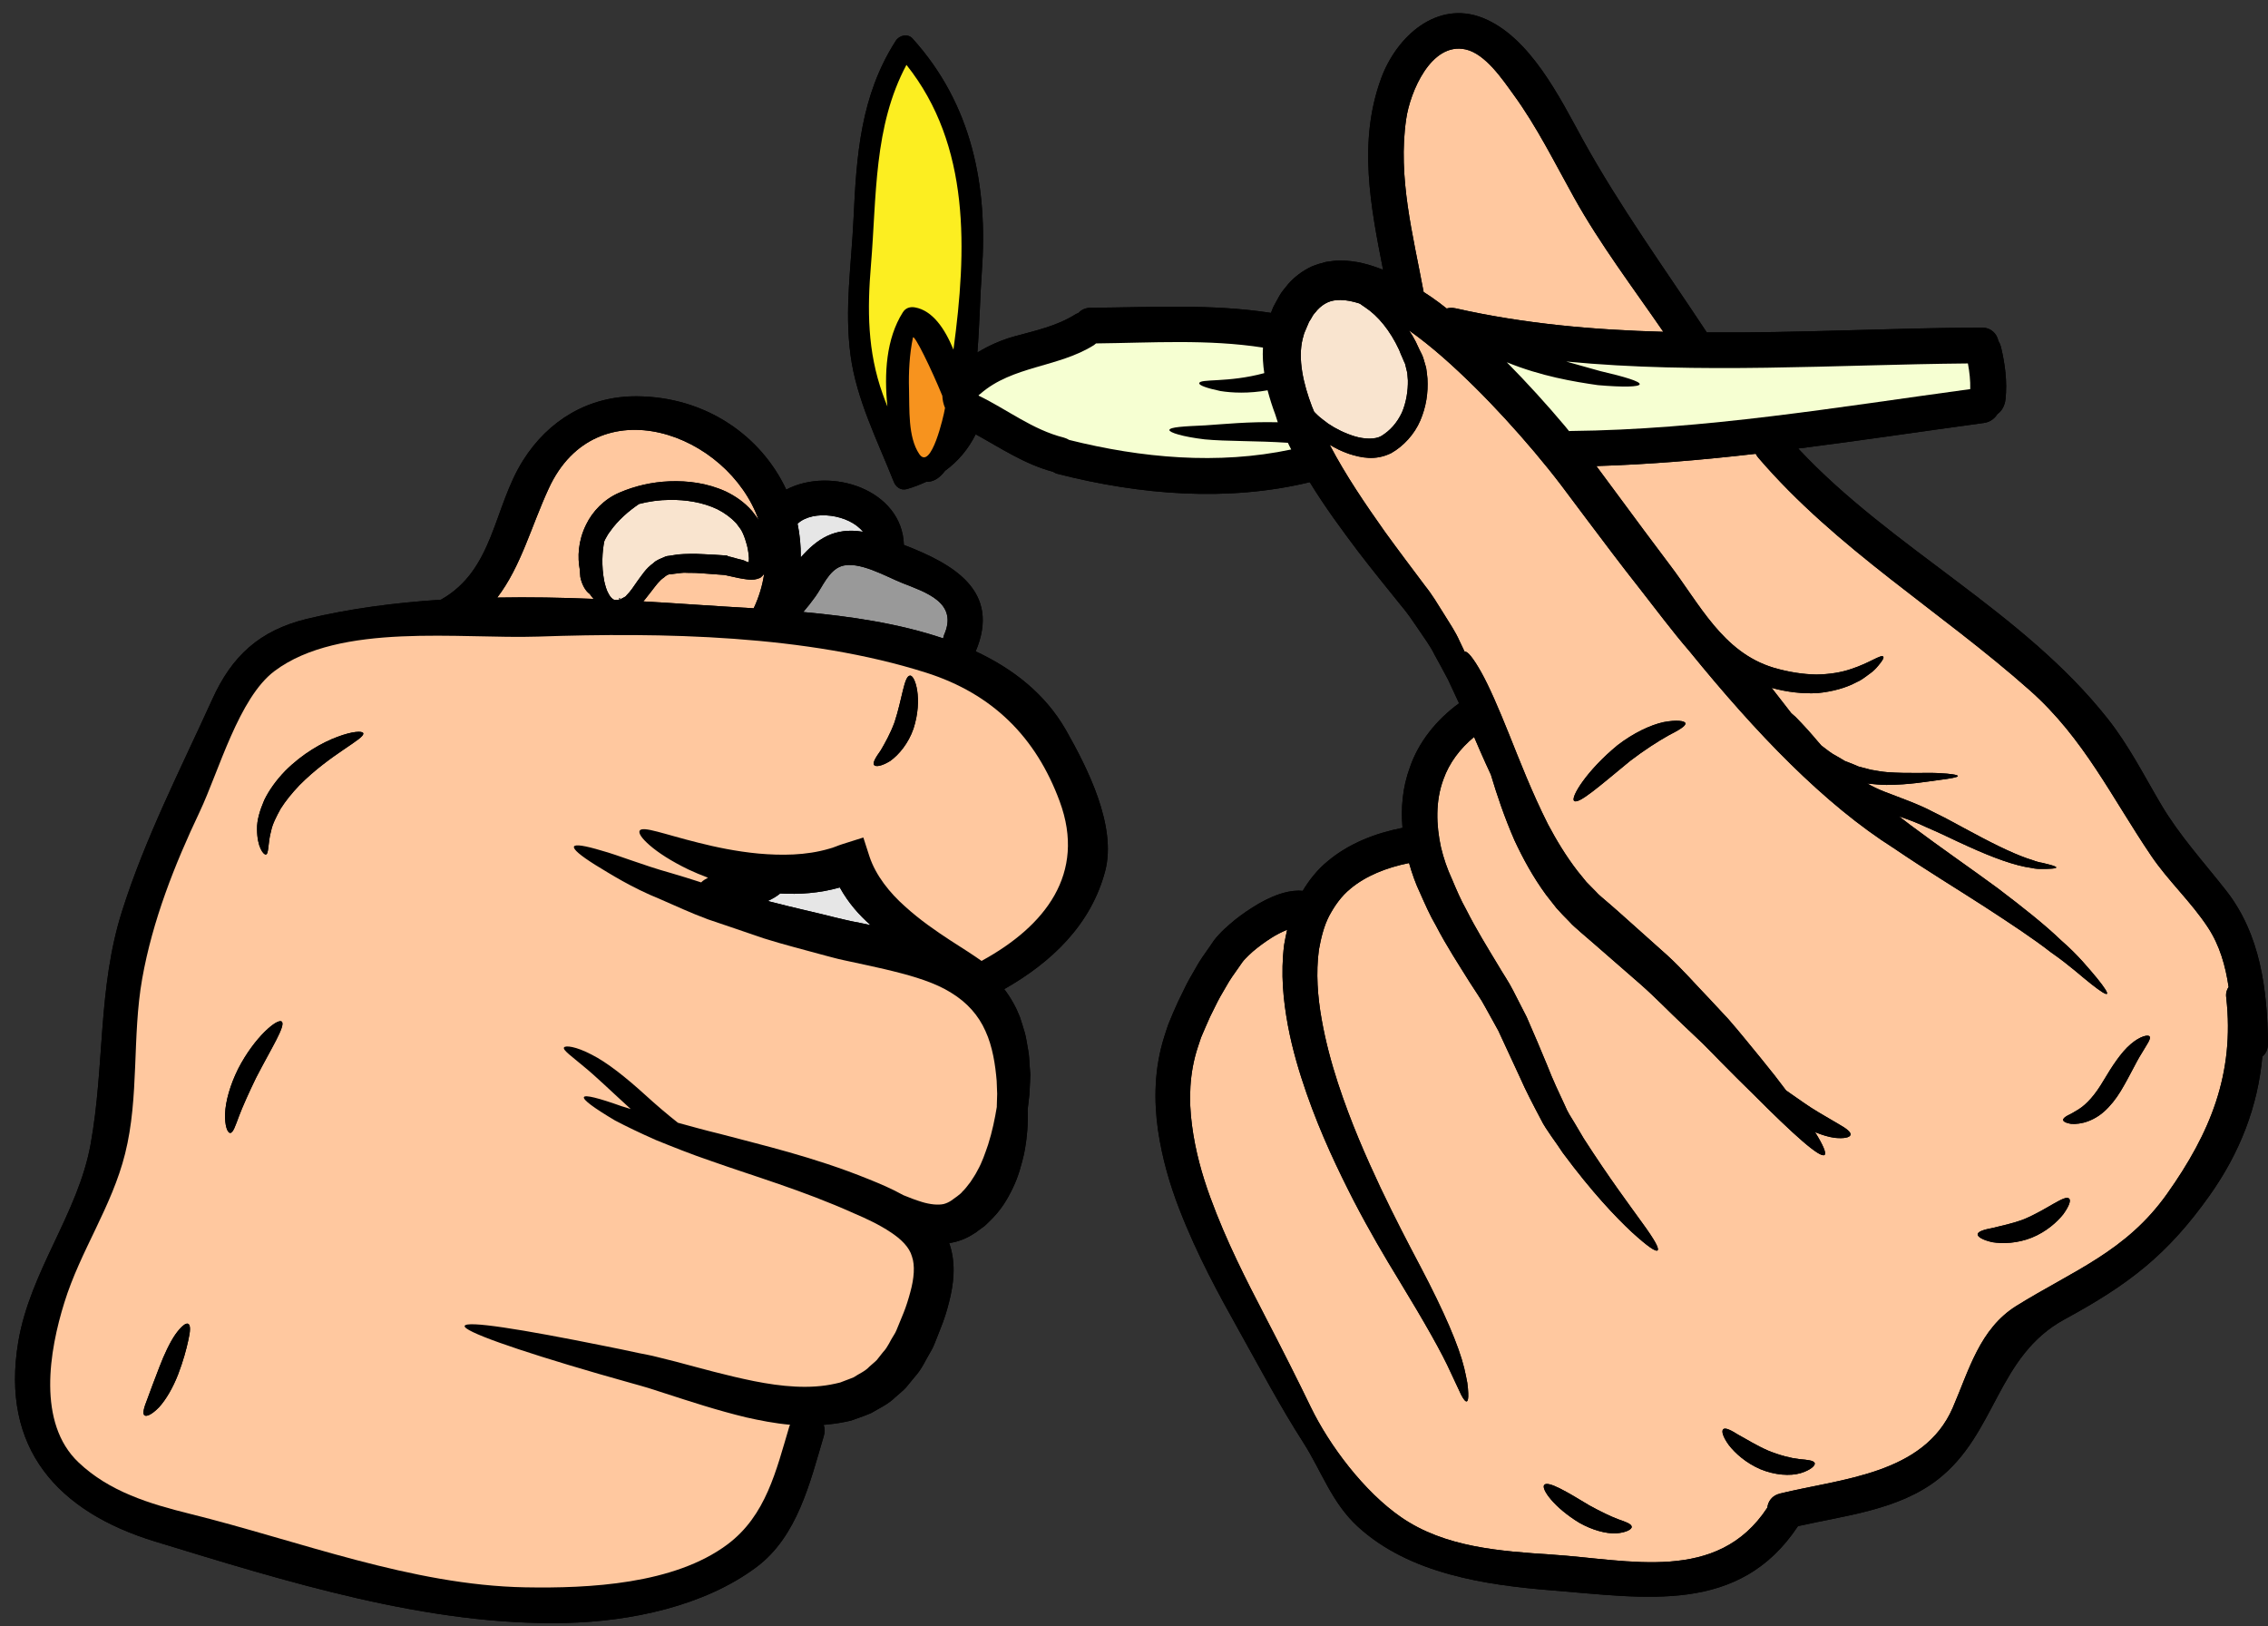 <?xml version="1.0" encoding="UTF-8"?><svg xmlns="http://www.w3.org/2000/svg" xmlns:xlink="http://www.w3.org/1999/xlink" height="86.6" preserveAspectRatio="xMidYMid meet" version="1.0" viewBox="3.2 20.9 120.8 86.6" width="120.8" zoomAndPan="magnify"><rect x="3.2" y="20.9" width="120.8" height="86.6" fill="#333333" stroke="none"/><g><g id="change1_1"><path d="M 118.293 63.719 C 117.371 62.156 116.59 60.602 115.461 59.172 C 110.918 53.426 103.965 50.129 98.977 44.785 C 102.277 44.367 105.562 43.871 108.852 43.426 C 109.195 43.383 109.438 43.191 109.59 42.949 C 109.836 42.777 109.984 42.484 110.02 42.156 C 110.117 41.215 109.996 40.281 109.773 39.359 C 109.742 39.246 109.695 39.145 109.641 39.059 C 109.559 38.672 109.258 38.344 108.75 38.344 C 103.902 38.363 98.996 38.641 94.109 38.602 C 91.863 35.199 89.484 31.914 87.508 28.34 C 86.289 26.117 84.699 22.863 82.18 21.855 C 79.73 20.883 77.57 22.852 76.758 25.09 C 75.531 28.445 76.199 31.875 76.867 35.27 C 76.18 34.992 75.438 34.777 74.594 34.773 C 74.344 34.766 74.078 34.816 73.824 34.848 C 73.57 34.91 73.309 34.992 73.059 35.094 C 72.57 35.324 72.145 35.648 71.816 36.023 C 71.664 36.219 71.496 36.398 71.371 36.609 C 71.25 36.824 71.129 37.039 71.016 37.258 L 70.895 37.562 C 67.711 37.07 64.516 37.27 61.305 37.289 C 61.02 37.289 60.797 37.395 60.645 37.562 C 60.602 37.582 60.555 37.598 60.504 37.625 C 59.5 38.262 58.391 38.496 57.258 38.805 C 56.535 39.004 55.879 39.297 55.258 39.672 C 55.379 38.133 55.402 36.629 55.492 35.418 C 55.836 30.801 54.969 26.453 51.805 22.953 C 51.551 22.672 51.102 22.773 50.91 23.074 C 49.031 26.012 48.82 29.172 48.66 32.574 C 48.547 35.039 48.172 37.352 48.504 39.828 C 48.812 42.156 49.945 44.387 50.801 46.547 C 50.91 46.832 51.176 47.035 51.5 46.945 C 51.863 46.844 52.207 46.703 52.531 46.559 C 52.867 46.57 53.211 46.41 53.535 45.973 C 54.219 45.473 54.773 44.824 55.168 44.027 C 56.508 44.766 57.773 45.617 59.273 46.02 C 59.359 46.07 59.457 46.121 59.57 46.145 C 63.91 47.25 68.57 47.641 72.961 46.578 C 73.777 47.91 74.676 49.125 75.539 50.27 C 76.309 51.277 77.078 52.219 77.801 53.117 C 78.18 53.559 78.469 54 78.773 54.445 C 79.066 54.887 79.383 55.301 79.609 55.766 C 79.859 56.223 80.102 56.66 80.328 57.094 C 80.531 57.527 80.723 57.945 80.914 58.352 C 79.715 59.223 78.754 60.418 78.297 61.758 C 77.895 62.844 77.812 63.941 77.902 64.984 C 76.453 65.27 75.043 65.812 73.906 66.77 C 73.363 67.215 72.934 67.762 72.586 68.34 C 72.508 68.332 72.43 68.328 72.367 68.328 C 71.98 68.332 71.668 68.414 71.375 68.504 C 70.812 68.695 70.34 68.949 69.902 69.23 C 69.465 69.504 69.062 69.801 68.684 70.133 C 68.492 70.297 68.301 70.473 68.117 70.676 C 67.895 70.906 67.773 71.102 67.641 71.301 C 67.367 71.688 67.09 72.07 66.871 72.477 C 66.637 72.871 66.414 73.266 66.23 73.664 C 66.027 74.059 65.844 74.457 65.676 74.852 C 65.594 75.055 65.512 75.254 65.43 75.445 C 65.352 75.652 65.289 75.875 65.219 76.086 C 64.668 77.801 64.66 79.527 64.875 81.059 C 65.098 82.605 65.52 84.008 66.008 85.273 C 66.992 87.809 68.148 89.887 69.16 91.703 C 70.289 93.719 71.371 95.781 72.617 97.719 C 73.594 99.25 74.133 100.93 75.531 102.207 C 78.281 104.715 82.305 105.309 85.875 105.594 C 90.84 105.988 95.84 106.895 98.965 102.172 C 101.492 101.602 104.34 101.309 106.426 99.676 C 109.539 97.242 109.551 93.125 113.168 91.156 C 116.566 89.312 118.637 87.738 120.895 84.555 C 122.512 82.273 123.461 79.809 123.699 77.164 C 123.887 77.008 124 76.777 124 76.465 C 123.961 73.602 123.602 70.66 121.766 68.32 C 120.57 66.797 119.285 65.402 118.293 63.719" fill="inherit"/></g><g id="change1_2"><path d="M 33.355 107.328 C 36.785 107.242 40.699 106.438 43.488 104.355 C 45.676 102.723 46.344 99.844 47.078 97.371 C 47.148 97.148 47.137 96.945 47.066 96.781 C 47.43 96.746 47.797 96.703 48.164 96.629 C 48.285 96.602 48.406 96.582 48.527 96.551 L 48.879 96.426 C 49.113 96.34 49.355 96.258 49.59 96.156 C 50.02 95.898 50.512 95.68 50.879 95.312 C 51.07 95.141 51.281 94.977 51.457 94.789 L 51.941 94.199 C 52.289 93.824 52.5 93.324 52.773 92.871 C 52.918 92.633 52.977 92.441 53.066 92.23 L 53.305 91.621 C 53.504 91.133 53.625 90.723 53.75 90.242 C 53.98 89.332 54.145 88.238 53.766 87.121 C 53.758 87.117 53.75 87.102 53.75 87.09 L 53.816 87.09 C 54.238 87.02 54.68 86.855 55.055 86.605 C 55.168 86.543 55.23 86.492 55.281 86.449 L 55.465 86.316 L 55.656 86.176 L 55.887 85.953 C 56.516 85.355 56.852 84.777 57.152 84.156 C 57.449 83.539 57.605 82.93 57.742 82.355 C 57.918 81.48 57.965 80.668 57.938 79.953 C 57.938 79.934 57.945 79.922 57.945 79.91 C 57.977 79.664 58 79.414 58.031 79.16 C 58.039 78.926 58.051 78.684 58.066 78.441 L 58.07 78.258 L 58.078 78.168 L 58.07 78.023 C 58.059 77.891 58.051 77.758 58.039 77.617 C 58.016 77.348 58.02 77.078 57.957 76.789 C 57.906 76.512 57.867 76.219 57.793 75.926 C 57.703 75.641 57.621 75.34 57.52 75.051 C 57.32 74.539 57.043 74.039 56.688 73.574 C 59.195 72.152 61.305 70.156 62.062 67.297 C 62.699 64.895 61.113 61.781 59.973 59.773 C 58.867 57.848 57.168 56.523 55.168 55.586 C 56.527 52.367 53.973 50.93 51.344 49.918 C 51.254 46.977 47.449 45.727 45.078 46.973 C 43.738 44.105 40.793 42.035 37.148 42.004 C 34.555 41.977 32.406 43.281 31.062 45.414 C 29.473 47.93 29.516 51.242 26.684 52.836 C 24.219 52.996 21.805 53.312 19.523 53.863 C 17.023 54.48 15.551 55.828 14.508 58.137 C 12.82 61.852 10.945 65.5 9.707 69.402 C 8.395 73.523 8.785 77.656 8.027 81.828 C 7.355 85.551 4.805 88.582 4.172 92.363 C 3.223 98.039 6.285 101.41 11.453 102.988 C 18.422 105.117 26.023 107.504 33.355 107.328" fill="inherit"/></g><g id="change2_1"><path d="M 49.57 70.164 C 49.52 70.152 49.469 70.137 49.418 70.133 C 49.117 70.066 48.82 70.012 48.527 69.953 C 48.281 69.902 47.961 69.82 47.688 69.758 C 46.551 69.469 45.445 69.234 44.41 68.961 C 44.301 68.938 44.207 68.91 44.098 68.879 C 44.359 68.758 44.582 68.625 44.754 68.48 C 45.75 68.535 46.824 68.473 47.93 68.16 C 48.383 68.98 48.965 69.637 49.57 70.164" fill="#e6e6e6"/></g><g id="change2_2"><path d="M 49.164 49.219 C 47.637 48.961 46.699 49.621 45.852 50.582 C 45.859 49.969 45.801 49.367 45.68 48.789 C 46.52 48.012 48.438 48.301 49.164 49.219" fill="#e6e6e6"/></g><g id="change3_1"><path d="M 51.242 51.941 C 52.5 52.441 54.246 52.98 53.488 54.703 C 53.465 54.77 53.445 54.832 53.434 54.895 C 51.09 54.102 48.484 53.719 45.984 53.492 C 46.207 53.23 46.426 52.957 46.629 52.672 C 47.008 52.148 47.34 51.293 47.992 51.059 C 48.91 50.727 50.426 51.621 51.242 51.941" fill="#999"/></g><g id="change4_1"><path d="M 78.188 41.152 C 78.199 41.691 78.105 42.32 77.871 42.867 C 77.609 43.418 77.254 43.82 76.777 44.117 C 76.441 44.316 75.848 44.285 75.348 44.133 C 74.84 43.977 74.355 43.738 73.949 43.465 C 73.785 43.336 73.52 43.152 73.379 43.012 C 73.316 42.957 73.258 42.887 73.195 42.828 C 73.156 42.734 73.117 42.645 73.078 42.547 C 72.617 41.336 72.316 40.008 72.586 38.934 L 72.641 38.738 L 72.652 38.691 L 72.652 38.688 L 72.703 38.559 L 72.922 38.043 C 72.992 37.938 73.055 37.836 73.117 37.719 C 73.176 37.613 73.281 37.523 73.359 37.414 C 73.703 37.047 74.07 36.867 74.598 36.875 C 74.898 36.875 75.234 36.945 75.578 37.051 C 75.602 37.066 75.629 37.07 75.652 37.086 C 75.734 37.141 75.816 37.207 75.906 37.262 C 76.598 37.719 77.242 38.5 77.723 39.535 C 77.773 39.672 77.832 39.805 77.891 39.938 L 77.977 40.141 L 78.023 40.242 L 78.031 40.254 L 78.043 40.293 C 78.082 40.445 78.117 40.605 78.156 40.758 C 78.176 40.898 78.168 41.02 78.188 41.152" fill="#f9e4cf"/></g><g id="change4_2"><path d="M 36.227 52.746 C 36.137 52.754 36.207 52.797 36.184 52.805 L 36.184 52.809 L 36.145 52.844 C 36.137 52.848 36.133 52.848 36.117 52.848 C 36.055 52.848 35.984 52.844 35.914 52.844 C 35.809 52.797 35.707 52.695 35.621 52.531 C 35.504 52.336 35.438 52.082 35.383 51.844 C 35.223 51.008 35.281 50.277 35.383 49.734 C 35.414 49.664 35.445 49.594 35.477 49.543 C 35.496 49.5 35.527 49.449 35.566 49.387 C 35.605 49.324 35.621 49.297 35.668 49.238 C 36.117 48.586 36.727 48.082 37.238 47.738 C 37.75 47.605 38.309 47.523 38.891 47.52 C 39.734 47.512 40.625 47.645 41.41 48.02 C 41.797 48.215 42.148 48.477 42.41 48.758 L 42.637 49.062 C 42.676 49.113 42.715 49.188 42.766 49.297 C 42.855 49.492 42.93 49.723 42.988 49.945 C 43.043 50.156 43.082 50.445 43.09 50.625 C 43.09 50.676 43.082 50.84 43.082 50.84 C 43.078 50.84 43.078 50.84 43.078 50.84 C 42.969 50.84 42.848 50.734 42.727 50.715 C 42.473 50.664 42.223 50.574 41.977 50.523 L 41.945 50.496 L 41.906 50.484 C 41.48 50.453 41.062 50.426 40.629 50.41 C 40.223 50.383 39.707 50.391 39.309 50.426 L 38.863 50.496 L 38.793 50.504 L 38.754 50.512 L 38.734 50.512 L 38.672 50.531 L 38.66 50.531 C 38.43 50.637 38.164 50.715 38 50.887 C 37.594 51.176 37.391 51.527 37.16 51.832 C 36.969 52.117 36.746 52.434 36.602 52.57 C 36.559 52.602 36.562 52.645 36.473 52.691 L 36.258 52.805 L 36.203 52.828 L 36.188 52.824 L 36.184 52.809 L 36.215 52.793 L 36.227 52.746" fill="#f9e4cf"/></g><g id="change5_1"><path d="M 43.742 51.629 C 43.805 51.578 43.859 51.52 43.902 51.457 C 43.812 52.062 43.637 52.672 43.344 53.293 C 42.23 53.223 41.168 53.168 40.203 53.098 C 39.309 53.039 38.395 52.977 37.465 52.926 C 37.633 52.734 37.758 52.551 37.91 52.367 C 38.121 52.094 38.328 51.801 38.566 51.652 C 38.668 51.551 38.793 51.48 38.895 51.477 C 38.902 51.477 38.906 51.477 38.914 51.477 L 38.941 51.477 L 39.012 51.469 L 39.16 51.449 L 39.453 51.414 C 39.664 51.383 39.824 51.414 40.008 51.406 C 40.184 51.406 40.367 51.414 40.578 51.43 C 40.98 51.457 41.387 51.488 41.797 51.52 C 42.039 51.57 42.289 51.629 42.531 51.68 C 42.668 51.707 42.801 51.73 42.957 51.75 C 43.027 51.758 43.113 51.77 43.211 51.77 C 43.266 51.762 43.281 51.773 43.375 51.762 C 43.469 51.75 43.559 51.723 43.648 51.688 L 43.691 51.672 L 43.742 51.629" fill="#ffc89f"/></g><g id="change5_2"><path d="M 87.039 31.422 C 88.418 33.902 90.176 36.219 91.793 38.57 C 88.07 38.469 84.371 38.141 80.73 37.32 C 80.551 37.281 80.398 37.289 80.254 37.328 C 79.992 37.121 79.727 36.918 79.453 36.73 C 79.312 36.633 79.168 36.543 79.027 36.449 C 78.461 33.398 77.641 30.348 78.098 27.234 C 78.301 25.82 79.414 23.125 81.262 23.531 C 82.312 23.762 83.238 25.141 83.816 25.941 C 85.062 27.648 86.012 29.582 87.039 31.422" fill="#ffc89f"/></g><g id="change5_3"><path d="M 89.281 102.555 C 89.828 102.516 90.133 102.332 90.109 102.199 C 90.09 102.047 89.789 101.945 89.391 101.805 C 88.984 101.652 88.457 101.398 87.859 101.07 C 86.691 100.363 85.648 99.734 85.449 99.977 C 85.273 100.191 85.984 101.188 87.324 101.996 C 88.004 102.379 88.734 102.582 89.281 102.555 Z M 92.066 60.066 C 92.617 59.781 92.992 59.57 92.969 59.418 C 92.949 59.285 92.504 59.223 91.805 59.355 C 91.105 59.508 90.203 59.934 89.359 60.582 C 87.711 61.934 86.844 63.363 87.039 63.547 C 87.27 63.77 88.52 62.652 90.02 61.426 C 90.789 60.836 91.512 60.379 92.066 60.066 Z M 99.098 99.352 C 99.645 99.188 99.906 98.934 99.855 98.812 C 99.797 98.668 99.469 98.641 99.035 98.602 C 98.586 98.551 98.012 98.406 97.383 98.152 C 96.754 97.879 96.215 97.535 95.812 97.32 C 95.395 97.059 95.09 96.902 94.98 97.016 C 94.879 97.117 94.977 97.434 95.281 97.852 C 95.621 98.293 96.188 98.801 96.957 99.137 C 97.738 99.461 98.551 99.512 99.098 99.352 Z M 113.09 85.57 C 113.402 85.141 113.516 84.828 113.406 84.727 C 113.172 84.512 112.246 85.305 111.02 85.82 C 110.391 86.062 109.793 86.176 109.348 86.289 C 108.863 86.379 108.539 86.484 108.535 86.633 C 108.535 86.777 108.82 86.938 109.32 87.051 C 109.863 87.137 110.633 87.121 111.418 86.809 C 112.199 86.492 112.762 85.977 113.09 85.57 Z M 117.266 77 C 117.543 76.523 117.777 76.23 117.695 76.098 C 117.629 75.984 117.199 76.066 116.688 76.504 C 116.18 76.93 115.688 77.691 115.242 78.441 C 114.793 79.207 114.344 79.707 113.898 79.984 C 113.688 80.113 113.496 80.227 113.324 80.305 C 113.168 80.395 113.078 80.469 113.09 80.547 C 113.102 80.621 113.203 80.68 113.375 80.719 C 113.543 80.773 113.828 80.77 114.184 80.684 C 114.516 80.598 114.914 80.41 115.258 80.105 C 115.602 79.801 115.906 79.414 116.152 79.008 C 116.648 78.184 116.965 77.469 117.266 77 Z M 121.777 74.031 C 122.227 78.082 120.926 81.23 118.625 84.473 C 116.445 87.547 113.648 88.551 110.605 90.438 C 108.637 91.664 108.078 93.863 107.207 95.871 C 105.668 99.418 101.258 99.641 98.012 100.434 C 97.582 100.539 97.371 100.852 97.332 101.188 C 94.672 105.242 89.961 103.953 85.875 103.688 C 83.117 103.504 80.164 103.312 77.82 101.691 C 75.863 100.34 74.016 97.891 73.016 95.832 C 72.336 94.422 71.512 92.789 70.559 90.953 C 69.609 89.117 68.535 87.051 67.66 84.656 C 67.223 83.461 66.863 82.18 66.688 80.82 C 66.508 79.465 66.547 78.035 67 76.664 L 67.172 76.148 C 67.246 75.965 67.328 75.785 67.406 75.602 C 67.559 75.234 67.73 74.871 67.918 74.508 C 68.094 74.141 68.293 73.793 68.504 73.441 C 68.703 73.078 68.941 72.75 69.18 72.414 C 69.297 72.242 69.418 72.062 69.516 71.969 C 69.637 71.84 69.777 71.707 69.926 71.574 C 70.234 71.312 70.57 71.066 70.918 70.844 C 71.199 70.664 71.484 70.527 71.758 70.41 C 71.695 70.676 71.645 70.945 71.598 71.207 C 71.402 72.758 71.555 74.191 71.797 75.508 C 72.043 76.816 72.406 78.016 72.793 79.129 C 73.57 81.352 74.473 83.219 75.305 84.848 C 76.148 86.469 76.961 87.848 77.672 89.008 C 79.09 91.34 80 92.938 80.48 94.012 C 80.734 94.543 80.914 94.93 81.027 95.18 C 81.16 95.434 81.258 95.547 81.32 95.527 C 81.383 95.516 81.414 95.375 81.402 95.09 C 81.398 94.945 81.383 94.758 81.352 94.535 C 81.312 94.316 81.258 94.059 81.188 93.754 C 80.895 92.555 80.125 90.762 78.855 88.348 C 78.215 87.137 77.496 85.762 76.727 84.141 C 75.969 82.527 75.152 80.684 74.457 78.562 C 74.113 77.504 73.805 76.371 73.594 75.176 C 73.383 73.988 73.281 72.719 73.449 71.473 C 73.562 70.855 73.707 70.238 73.988 69.688 C 74.281 69.141 74.637 68.625 75.137 68.219 C 75.945 67.547 77.031 67.105 78.25 66.859 C 78.41 67.418 78.602 67.965 78.828 68.434 C 79.102 69.051 79.363 69.648 79.68 70.188 C 80.258 71.301 80.902 72.277 81.48 73.207 C 81.766 73.664 82.09 74.109 82.312 74.535 C 82.555 74.965 82.781 75.387 83.004 75.785 C 83.41 76.664 83.793 77.484 84.148 78.254 C 84.492 79.039 84.887 79.781 85.254 80.477 C 85.418 80.824 85.641 81.129 85.844 81.43 C 86.055 81.723 86.25 82.008 86.434 82.285 C 88.012 84.414 89.27 85.723 90.113 86.512 C 90.973 87.293 91.391 87.574 91.488 87.484 C 91.582 87.391 91.34 86.938 90.672 86.023 C 90.012 85.102 88.934 83.672 87.559 81.535 C 87.402 81.266 87.23 80.984 87.059 80.691 C 86.879 80.398 86.684 80.105 86.551 79.77 C 86.246 79.117 85.914 78.422 85.602 77.617 C 85.285 76.836 84.91 75.969 84.516 75.062 C 84.281 74.609 84.047 74.141 83.797 73.656 C 83.551 73.168 83.258 72.758 82.98 72.277 C 82.418 71.344 81.824 70.387 81.293 69.336 C 81.004 68.824 80.773 68.277 80.539 67.723 C 80.277 67.156 80.09 66.605 79.949 66.016 C 79.695 64.844 79.648 63.566 80.082 62.398 C 80.387 61.539 80.953 60.773 81.715 60.145 C 81.816 60.391 81.926 60.645 82.031 60.879 C 82.223 61.324 82.418 61.742 82.609 62.156 C 82.93 63.23 83.324 64.406 83.867 65.652 C 84.312 66.605 84.848 67.598 85.547 68.551 C 85.73 68.785 85.914 69.02 86.098 69.254 C 86.301 69.488 86.535 69.723 86.762 69.953 C 86.988 70.215 87.191 70.355 87.406 70.559 C 87.629 70.746 87.852 70.945 88.082 71.141 C 88.934 71.887 89.773 72.617 90.578 73.316 C 91.387 74.027 92.102 74.781 92.828 75.461 C 93.191 75.805 93.539 76.137 93.883 76.461 C 94.219 76.789 94.531 77.121 94.844 77.438 C 95.465 78.066 96.047 78.652 96.594 79.18 C 98.738 81.332 100.152 82.598 100.383 82.402 C 100.488 82.305 100.301 81.875 99.875 81.188 C 100.254 81.348 100.609 81.449 100.914 81.492 C 101.406 81.543 101.719 81.48 101.762 81.34 C 101.805 81.195 101.547 80.996 101.133 80.762 C 100.75 80.527 100.219 80.242 99.652 79.879 C 99.148 79.547 98.699 79.219 98.332 78.969 C 98.141 78.715 97.941 78.457 97.734 78.184 C 97.258 77.586 96.73 76.93 96.156 76.238 C 95.863 75.887 95.574 75.527 95.254 75.168 C 94.926 74.816 94.586 74.453 94.238 74.078 C 93.531 73.348 92.836 72.539 92.016 71.785 C 91.18 71.039 90.324 70.273 89.441 69.484 C 89.23 69.301 89.023 69.113 88.805 68.93 C 88.602 68.746 88.344 68.555 88.203 68.383 C 88.035 68.211 87.863 68.039 87.699 67.871 C 87.539 67.672 87.383 67.477 87.223 67.285 C 86.605 66.484 86.098 65.641 85.648 64.793 C 84.785 63.078 84.141 61.406 83.578 60.004 C 83.012 58.594 82.516 57.449 82.09 56.688 C 81.664 55.93 81.348 55.551 81.211 55.605 C 81.125 55.414 81.035 55.238 80.941 55.039 C 80.723 54.539 80.398 54.07 80.094 53.574 C 79.789 53.086 79.473 52.555 79.109 52.105 C 78.41 51.172 77.688 50.219 76.961 49.215 C 75.945 47.777 74.891 46.242 74.02 44.582 C 74.332 44.773 74.668 44.938 75.051 45.07 C 75.68 45.27 76.449 45.453 77.305 45.027 C 77.953 44.66 78.539 44.023 78.848 43.297 C 79.16 42.566 79.273 41.824 79.23 41.062 C 79.211 40.871 79.191 40.66 79.16 40.484 C 79.117 40.332 79.07 40.18 79.027 40.027 L 79.008 39.969 C 79.008 39.969 78.988 39.906 78.98 39.887 L 78.969 39.859 L 78.918 39.746 L 78.809 39.531 C 78.742 39.387 78.672 39.238 78.605 39.094 C 78.5 38.883 78.379 38.688 78.25 38.496 C 79.461 39.352 80.609 40.391 81.727 41.492 C 82.852 42.605 83.914 43.77 84.918 44.957 C 85.414 45.547 85.906 46.152 86.348 46.734 C 86.816 47.363 87.281 47.98 87.746 48.598 C 88.664 49.816 89.566 51.02 90.484 52.18 C 91.398 53.344 92.258 54.508 93.191 55.586 C 96.766 59.984 100.355 63.715 104.082 66.078 C 105.859 67.285 107.504 68.277 108.914 69.191 C 110.32 70.105 111.527 70.902 112.453 71.625 C 113.426 72.297 114.09 72.922 114.582 73.301 C 115.078 73.691 115.363 73.875 115.422 73.824 C 115.473 73.773 115.297 73.492 114.895 72.996 C 114.488 72.516 113.898 71.77 112.988 70.984 C 112.117 70.145 110.961 69.23 109.602 68.199 C 108.234 67.191 106.641 66.098 104.957 64.84 C 104.754 64.691 104.551 64.527 104.348 64.375 C 104.855 64.547 105.332 64.723 105.781 64.941 C 106.578 65.277 107.309 65.652 107.996 65.957 C 109.359 66.578 110.523 67.004 111.406 67.121 C 111.617 67.172 111.809 67.176 111.965 67.172 C 112.125 67.172 112.266 67.172 112.371 67.164 C 112.594 67.156 112.715 67.133 112.723 67.094 C 112.723 67.062 112.613 67.012 112.398 66.953 C 112.289 66.922 112.156 66.891 111.996 66.852 C 111.84 66.828 111.66 66.781 111.469 66.707 C 110.715 66.484 109.629 65.977 108.332 65.277 C 107.672 64.934 106.965 64.52 106.156 64.133 C 105.371 63.715 104.422 63.391 103.539 63.047 C 103.234 62.926 102.93 62.781 102.637 62.613 C 102.664 62.621 102.695 62.629 102.723 62.633 C 103.059 62.66 103.387 62.703 103.691 62.699 C 104.918 62.691 105.84 62.52 106.48 62.438 C 107.125 62.355 107.48 62.289 107.48 62.227 C 107.48 62.164 107.125 62.102 106.465 62.07 C 105.816 62.035 104.855 62.102 103.727 62.02 C 103.438 62 103.152 61.941 102.848 61.891 C 102.707 61.852 102.562 61.812 102.414 61.777 L 102.191 61.719 L 101.953 61.617 C 101.793 61.555 101.629 61.484 101.457 61.422 C 101.324 61.336 101.176 61.254 101.035 61.172 C 100.746 61.027 100.484 60.809 100.211 60.602 C 100.141 60.523 100.078 60.453 100.016 60.379 C 99.652 59.945 99.289 59.539 98.84 59.082 C 98.762 59.012 98.688 58.949 98.609 58.879 C 98.273 58.453 97.93 57.996 97.562 57.531 C 98.395 57.762 99.227 57.848 99.98 57.812 C 100.809 57.734 101.539 57.527 102.086 57.227 C 102.371 57.113 102.602 56.902 102.797 56.77 C 103.012 56.621 103.133 56.477 103.242 56.348 C 103.457 56.094 103.555 55.93 103.508 55.871 C 103.414 55.719 102.777 56.211 101.793 56.527 C 101.277 56.707 100.648 56.809 99.945 56.82 C 99.238 56.809 98.465 56.691 97.668 56.457 C 94.949 55.637 93.734 53.066 92.109 50.941 C 91.227 49.773 90.332 48.566 89.422 47.332 C 89.027 46.801 88.629 46.262 88.227 45.719 C 91.066 45.633 93.895 45.391 96.715 45.066 C 96.746 45.137 96.793 45.199 96.848 45.27 C 101.02 50.141 106.559 53.441 111.316 57.664 C 114.195 60.219 115.664 63.352 117.773 66.465 C 118.688 67.82 119.902 68.918 120.805 70.297 C 121.426 71.242 121.738 72.336 121.902 73.461 C 121.801 73.602 121.742 73.793 121.777 74.031" fill="#ffc89f"/></g><g id="change5_4"><path d="M 43.621 48.625 C 43.586 48.555 43.539 48.484 43.488 48.414 L 43.254 48.109 C 42.836 47.633 42.359 47.316 41.863 47.074 C 40.859 46.617 39.824 46.496 38.863 46.531 C 37.898 46.57 37.004 46.785 36.203 47.129 C 35.363 47.484 34.754 48.148 34.422 48.828 C 33.984 49.715 33.953 50.574 34.086 51.262 C 34.094 51.383 34.094 51.508 34.109 51.621 C 34.188 52.027 34.383 52.367 34.594 52.52 C 34.602 52.52 34.602 52.52 34.602 52.52 C 34.676 52.625 34.746 52.715 34.816 52.793 C 33.121 52.723 31.398 52.691 29.684 52.723 C 30.953 51.062 31.492 48.934 32.422 46.922 C 34.949 41.406 41.988 43.945 43.621 48.625" fill="#ffc89f"/></g><g id="change1_3"><path d="M 53.523 42.684 C 53.527 42.664 53.527 42.645 53.535 42.625 C 53.445 42.414 53.402 42.199 53.391 41.977 C 52.816 40.566 51.875 38.637 51.824 38.883 C 51.641 39.777 51.59 40.719 51.617 41.633 C 51.648 42.668 51.551 44.164 52.156 45.07 C 52.793 46.023 53.477 42.992 53.523 42.684 Z M 53.984 39.52 C 54.699 34.227 54.902 28.648 51.48 24.355 C 49.727 27.629 49.895 31.352 49.59 35.008 C 49.391 37.371 49.398 39.613 50.219 41.895 C 50.293 42.117 50.383 42.332 50.465 42.547 C 50.289 40.801 50.395 38.945 51.285 37.535 C 51.43 37.301 51.668 37.223 51.934 37.27 C 52.867 37.434 53.523 38.395 53.984 39.52 Z M 71.973 44.836 C 71.91 44.715 71.852 44.602 71.797 44.48 C 70.117 44.367 68.535 44.41 67.359 44.297 C 66.184 44.156 65.484 43.934 65.484 43.801 C 65.5 43.641 66.242 43.605 67.406 43.551 C 68.379 43.488 69.711 43.348 71.258 43.387 C 71.211 43.246 71.168 43.102 71.121 42.961 C 70.965 42.547 70.832 42.129 70.715 41.684 C 69.711 41.863 68.816 41.824 68.199 41.723 C 67.469 41.57 67.062 41.418 67.074 41.309 C 67.102 41.051 68.594 41.297 70.539 40.77 C 70.473 40.332 70.441 39.879 70.469 39.41 C 67.527 38.953 64.547 39.156 61.578 39.188 C 61.539 39.219 61.508 39.246 61.469 39.277 C 59.57 40.473 57.133 40.371 55.414 41.875 C 55.383 41.906 55.352 41.918 55.32 41.945 C 55.328 41.953 55.332 41.957 55.34 41.977 C 56.859 42.715 58.207 43.789 59.863 44.203 C 59.973 44.234 60.066 44.277 60.148 44.328 C 63.98 45.289 68.078 45.664 71.973 44.836 Z M 77.871 42.867 C 78.105 42.32 78.199 41.691 78.188 41.152 C 78.168 41.02 78.176 40.898 78.156 40.758 C 78.117 40.605 78.082 40.445 78.043 40.293 L 78.031 40.254 L 78.023 40.242 L 77.977 40.141 L 77.891 39.938 C 77.832 39.805 77.773 39.672 77.723 39.535 C 77.242 38.5 76.598 37.719 75.906 37.262 C 75.816 37.207 75.734 37.141 75.652 37.086 C 75.629 37.07 75.602 37.066 75.578 37.051 C 75.234 36.945 74.898 36.875 74.598 36.875 C 74.07 36.867 73.703 37.047 73.359 37.414 C 73.281 37.523 73.176 37.613 73.117 37.719 C 73.055 37.836 72.992 37.938 72.922 38.043 L 72.703 38.559 L 72.652 38.688 L 72.652 38.691 L 72.641 38.738 L 72.586 38.934 C 72.316 40.008 72.617 41.336 73.078 42.547 C 73.117 42.645 73.156 42.734 73.195 42.828 C 73.258 42.887 73.316 42.957 73.379 43.012 C 73.52 43.152 73.785 43.336 73.949 43.465 C 74.355 43.738 74.84 43.977 75.348 44.133 C 75.848 44.285 76.441 44.316 76.777 44.117 C 77.254 43.82 77.609 43.418 77.871 42.867 Z M 91.793 38.57 C 90.176 36.219 88.418 33.902 87.039 31.422 C 86.012 29.582 85.062 27.648 83.816 25.941 C 83.238 25.141 82.312 23.762 81.262 23.531 C 79.414 23.125 78.301 25.82 78.098 27.234 C 77.641 30.348 78.461 33.398 79.027 36.449 C 79.168 36.543 79.312 36.633 79.453 36.73 C 79.727 36.918 79.992 37.121 80.254 37.328 C 80.398 37.289 80.551 37.281 80.73 37.32 C 84.371 38.141 88.07 38.469 91.793 38.57 Z M 108.141 41.621 C 108.152 41.164 108.102 40.715 108.016 40.254 C 100.902 40.32 93.703 40.832 86.621 40.152 C 87.285 40.344 87.902 40.508 88.43 40.66 C 89.746 40.965 90.559 41.215 90.535 41.359 C 90.516 41.508 89.664 41.527 88.309 41.41 C 87.031 41.227 85.273 40.934 83.457 40.191 C 84.547 41.297 85.578 42.43 86.551 43.586 C 86.625 43.672 86.695 43.77 86.773 43.859 C 86.793 43.859 86.809 43.852 86.828 43.852 C 93.996 43.781 101.055 42.582 108.141 41.621 Z M 118.625 84.473 C 120.926 81.23 122.227 78.082 121.777 74.031 C 121.742 73.793 121.801 73.602 121.902 73.461 C 121.738 72.336 121.426 71.242 120.805 70.297 C 119.902 68.918 118.688 67.82 117.773 66.465 C 115.664 63.352 114.195 60.219 111.316 57.664 C 106.559 53.441 101.02 50.141 96.848 45.27 C 96.793 45.199 96.746 45.137 96.715 45.066 C 93.895 45.391 91.066 45.633 88.227 45.719 C 88.629 46.262 89.027 46.801 89.422 47.332 C 90.332 48.566 91.227 49.773 92.109 50.941 C 93.734 53.066 94.949 55.637 97.668 56.457 C 98.465 56.691 99.238 56.809 99.945 56.82 C 100.648 56.809 101.277 56.707 101.793 56.527 C 102.777 56.211 103.414 55.719 103.508 55.871 C 103.555 55.93 103.457 56.094 103.242 56.348 C 103.133 56.477 103.012 56.621 102.797 56.77 C 102.602 56.902 102.371 57.113 102.086 57.227 C 101.539 57.527 100.809 57.734 99.98 57.812 C 99.227 57.848 98.395 57.762 97.562 57.531 C 97.93 57.996 98.273 58.453 98.609 58.879 C 98.688 58.949 98.762 59.012 98.84 59.082 C 99.289 59.539 99.652 59.945 100.016 60.379 C 100.078 60.453 100.141 60.523 100.211 60.602 C 100.484 60.809 100.746 61.027 101.035 61.172 C 101.176 61.254 101.324 61.336 101.457 61.422 C 101.629 61.484 101.793 61.555 101.953 61.617 L 102.191 61.719 L 102.414 61.777 C 102.562 61.812 102.707 61.852 102.848 61.891 C 103.152 61.941 103.438 62 103.727 62.02 C 104.855 62.102 105.816 62.035 106.465 62.07 C 107.125 62.102 107.48 62.164 107.48 62.227 C 107.48 62.289 107.125 62.355 106.48 62.438 C 105.84 62.52 104.918 62.691 103.691 62.699 C 103.387 62.703 103.059 62.66 102.723 62.633 C 102.695 62.629 102.664 62.621 102.637 62.613 C 102.93 62.781 103.234 62.926 103.539 63.047 C 104.422 63.391 105.371 63.715 106.156 64.133 C 106.965 64.52 107.672 64.934 108.332 65.277 C 109.629 65.977 110.715 66.484 111.469 66.707 C 111.66 66.781 111.84 66.828 111.996 66.852 C 112.156 66.891 112.289 66.922 112.398 66.953 C 112.613 67.012 112.723 67.062 112.723 67.094 C 112.715 67.133 112.594 67.156 112.371 67.164 C 112.266 67.172 112.125 67.172 111.965 67.172 C 111.809 67.176 111.617 67.172 111.406 67.121 C 110.523 67.004 109.359 66.578 107.996 65.957 C 107.309 65.652 106.578 65.277 105.781 64.941 C 105.332 64.723 104.855 64.547 104.348 64.375 C 104.551 64.527 104.754 64.691 104.957 64.84 C 106.641 66.098 108.234 67.191 109.602 68.199 C 110.961 69.23 112.117 70.145 112.988 70.984 C 113.898 71.77 114.488 72.516 114.895 72.996 C 115.297 73.492 115.473 73.773 115.422 73.824 C 115.363 73.875 115.078 73.691 114.582 73.301 C 114.09 72.922 113.426 72.297 112.453 71.625 C 111.527 70.902 110.32 70.105 108.914 69.191 C 107.504 68.277 105.859 67.285 104.082 66.078 C 100.355 63.715 96.766 59.984 93.191 55.586 C 92.258 54.508 91.398 53.344 90.484 52.18 C 89.566 51.02 88.664 49.816 87.746 48.598 C 87.281 47.98 86.816 47.363 86.348 46.734 C 85.906 46.152 85.414 45.547 84.918 44.957 C 83.914 43.77 82.852 42.605 81.727 41.492 C 80.609 40.391 79.461 39.352 78.25 38.496 C 78.379 38.688 78.5 38.883 78.605 39.094 C 78.672 39.238 78.742 39.387 78.809 39.531 L 78.918 39.746 L 78.969 39.859 L 78.98 39.887 C 78.988 39.906 79.008 39.969 79.008 39.969 L 79.027 40.027 C 79.07 40.18 79.117 40.332 79.16 40.484 C 79.191 40.66 79.211 40.871 79.23 41.062 C 79.273 41.824 79.16 42.566 78.848 43.297 C 78.539 44.023 77.953 44.66 77.305 45.027 C 76.449 45.453 75.68 45.27 75.051 45.07 C 74.668 44.938 74.332 44.773 74.02 44.582 C 74.891 46.242 75.945 47.777 76.961 49.215 C 77.688 50.219 78.41 51.172 79.109 52.105 C 79.473 52.555 79.789 53.086 80.094 53.574 C 80.398 54.07 80.723 54.539 80.941 55.039 C 81.035 55.238 81.125 55.414 81.211 55.605 C 81.348 55.551 81.664 55.93 82.09 56.688 C 82.516 57.449 83.012 58.594 83.578 60.004 C 84.141 61.406 84.785 63.078 85.648 64.793 C 86.098 65.641 86.605 66.484 87.223 67.285 C 87.383 67.477 87.539 67.672 87.699 67.871 C 87.863 68.039 88.035 68.211 88.203 68.383 C 88.344 68.555 88.602 68.746 88.805 68.93 C 89.023 69.113 89.23 69.301 89.441 69.484 C 90.324 70.273 91.18 71.039 92.016 71.785 C 92.836 72.539 93.531 73.348 94.238 74.078 C 94.586 74.453 94.926 74.816 95.254 75.168 C 95.574 75.527 95.863 75.887 96.156 76.238 C 96.73 76.93 97.258 77.586 97.734 78.184 C 97.941 78.457 98.141 78.715 98.332 78.969 C 98.699 79.219 99.148 79.547 99.652 79.879 C 100.219 80.242 100.75 80.527 101.133 80.762 C 101.547 80.996 101.805 81.195 101.762 81.34 C 101.719 81.48 101.406 81.543 100.914 81.492 C 100.609 81.449 100.254 81.348 99.875 81.188 C 100.301 81.875 100.488 82.305 100.383 82.402 C 100.152 82.598 98.738 81.332 96.594 79.18 C 96.047 78.652 95.465 78.066 94.844 77.438 C 94.531 77.121 94.219 76.789 93.883 76.461 C 93.539 76.137 93.191 75.805 92.828 75.461 C 92.102 74.781 91.387 74.027 90.578 73.316 C 89.773 72.617 88.934 71.887 88.082 71.141 C 87.852 70.945 87.629 70.746 87.406 70.559 C 87.191 70.355 86.988 70.215 86.762 69.953 C 86.535 69.723 86.301 69.488 86.098 69.254 C 85.914 69.02 85.73 68.785 85.547 68.551 C 84.848 67.598 84.312 66.605 83.867 65.652 C 83.324 64.406 82.93 63.23 82.609 62.156 C 82.418 61.742 82.223 61.324 82.031 60.879 C 81.926 60.645 81.816 60.391 81.715 60.145 C 80.953 60.773 80.387 61.539 80.082 62.398 C 79.648 63.566 79.695 64.844 79.949 66.016 C 80.09 66.605 80.277 67.156 80.539 67.723 C 80.773 68.277 81.004 68.824 81.293 69.336 C 81.824 70.387 82.418 71.344 82.98 72.277 C 83.258 72.758 83.551 73.168 83.797 73.656 C 84.047 74.141 84.281 74.609 84.516 75.062 C 84.91 75.969 85.285 76.836 85.602 77.617 C 85.914 78.422 86.246 79.117 86.551 79.77 C 86.684 80.105 86.879 80.398 87.059 80.691 C 87.23 80.984 87.402 81.266 87.559 81.535 C 88.934 83.672 90.012 85.102 90.672 86.023 C 91.34 86.938 91.582 87.391 91.488 87.484 C 91.391 87.574 90.973 87.293 90.113 86.512 C 89.27 85.723 88.012 84.414 86.434 82.285 C 86.25 82.008 86.055 81.723 85.844 81.43 C 85.641 81.129 85.418 80.824 85.254 80.477 C 84.887 79.781 84.492 79.039 84.148 78.254 C 83.793 77.484 83.41 76.664 83.004 75.785 C 82.781 75.387 82.555 74.965 82.312 74.535 C 82.09 74.109 81.766 73.664 81.48 73.207 C 80.902 72.277 80.258 71.301 79.68 70.188 C 79.363 69.648 79.102 69.051 78.828 68.434 C 78.602 67.965 78.41 67.418 78.25 66.859 C 77.031 67.105 75.945 67.547 75.137 68.219 C 74.637 68.625 74.281 69.141 73.988 69.688 C 73.707 70.238 73.562 70.855 73.449 71.473 C 73.281 72.719 73.383 73.988 73.594 75.176 C 73.805 76.371 74.113 77.504 74.457 78.562 C 75.152 80.684 75.969 82.527 76.727 84.141 C 77.496 85.762 78.215 87.137 78.855 88.348 C 80.125 90.762 80.895 92.555 81.188 93.754 C 81.258 94.059 81.312 94.316 81.352 94.535 C 81.383 94.758 81.398 94.945 81.402 95.09 C 81.414 95.375 81.383 95.516 81.32 95.527 C 81.258 95.547 81.16 95.434 81.027 95.18 C 80.914 94.93 80.734 94.543 80.48 94.012 C 80 92.938 79.09 91.34 77.672 89.008 C 76.961 87.848 76.148 86.469 75.305 84.848 C 74.473 83.219 73.57 81.352 72.793 79.129 C 72.406 78.016 72.043 76.816 71.797 75.508 C 71.555 74.191 71.402 72.758 71.598 71.207 C 71.645 70.945 71.695 70.676 71.758 70.41 C 71.484 70.527 71.199 70.664 70.918 70.844 C 70.57 71.066 70.234 71.312 69.926 71.574 C 69.777 71.707 69.637 71.84 69.516 71.969 C 69.418 72.062 69.297 72.242 69.18 72.414 C 68.941 72.75 68.703 73.078 68.504 73.441 C 68.293 73.793 68.094 74.141 67.918 74.508 C 67.73 74.871 67.559 75.234 67.406 75.602 C 67.328 75.785 67.246 75.965 67.172 76.148 L 67 76.664 C 66.547 78.035 66.508 79.465 66.688 80.82 C 66.863 82.18 67.223 83.461 67.66 84.656 C 68.535 87.051 69.609 89.117 70.559 90.953 C 71.512 92.789 72.336 94.422 73.016 95.832 C 74.016 97.891 75.863 100.34 77.82 101.691 C 80.164 103.312 83.117 103.504 85.875 103.688 C 89.961 103.953 94.672 105.242 97.332 101.188 C 97.371 100.852 97.582 100.539 98.012 100.434 C 101.258 99.641 105.668 99.418 107.207 95.871 C 108.078 93.863 108.637 91.664 110.605 90.438 C 113.648 88.551 116.445 87.547 118.625 84.473 Z M 124 76.465 C 124 76.777 123.887 77.008 123.699 77.164 C 123.461 79.809 122.512 82.273 120.895 84.555 C 118.637 87.738 116.566 89.312 113.168 91.156 C 109.551 93.125 109.539 97.242 106.426 99.676 C 104.34 101.309 101.492 101.602 98.965 102.172 C 95.84 106.895 90.84 105.988 85.875 105.594 C 82.305 105.309 78.281 104.715 75.531 102.207 C 74.133 100.93 73.594 99.25 72.617 97.719 C 71.371 95.781 70.289 93.719 69.16 91.703 C 68.148 89.887 66.992 87.809 66.008 85.273 C 65.52 84.008 65.098 82.605 64.875 81.059 C 64.66 79.527 64.668 77.801 65.219 76.086 C 65.289 75.875 65.352 75.652 65.43 75.445 C 65.512 75.254 65.594 75.055 65.676 74.852 C 65.844 74.457 66.027 74.059 66.23 73.664 C 66.414 73.266 66.637 72.871 66.871 72.477 C 67.09 72.07 67.367 71.688 67.641 71.301 C 67.773 71.102 67.895 70.906 68.117 70.676 C 68.301 70.473 68.492 70.297 68.684 70.133 C 69.062 69.801 69.465 69.504 69.902 69.23 C 70.34 68.949 70.812 68.695 71.375 68.504 C 71.668 68.414 71.98 68.332 72.367 68.328 C 72.43 68.328 72.508 68.332 72.586 68.34 C 72.934 67.762 73.363 67.215 73.906 66.77 C 75.043 65.812 76.453 65.27 77.902 64.984 C 77.812 63.941 77.895 62.844 78.297 61.758 C 78.754 60.418 79.715 59.223 80.914 58.352 C 80.723 57.945 80.531 57.527 80.328 57.094 C 80.102 56.66 79.859 56.223 79.609 55.766 C 79.383 55.301 79.066 54.887 78.773 54.445 C 78.469 54 78.18 53.559 77.801 53.117 C 77.078 52.219 76.309 51.277 75.539 50.27 C 74.676 49.125 73.777 47.91 72.961 46.578 C 68.57 47.641 63.91 47.25 59.57 46.145 C 59.457 46.121 59.359 46.07 59.273 46.02 C 57.773 45.617 56.508 44.766 55.168 44.027 C 54.773 44.824 54.223 45.473 53.535 45.973 C 53.211 46.41 52.867 46.57 52.531 46.559 C 52.207 46.703 51.863 46.844 51.5 46.945 C 51.176 47.035 50.91 46.832 50.801 46.547 C 49.945 44.387 48.812 42.156 48.504 39.828 C 48.172 37.352 48.547 35.039 48.66 32.574 C 48.82 29.172 49.031 26.012 50.91 23.074 C 51.102 22.773 51.551 22.672 51.805 22.953 C 54.969 26.453 55.836 30.801 55.492 35.418 C 55.402 36.629 55.379 38.133 55.258 39.672 C 55.879 39.297 56.535 39.004 57.258 38.805 C 58.391 38.496 59.5 38.262 60.504 37.625 C 60.555 37.598 60.602 37.582 60.645 37.562 C 60.797 37.395 61.02 37.289 61.305 37.289 C 64.516 37.27 67.711 37.07 70.895 37.562 L 71.016 37.258 C 71.129 37.039 71.25 36.824 71.371 36.609 C 71.496 36.398 71.664 36.219 71.816 36.023 C 72.145 35.648 72.57 35.324 73.059 35.094 C 73.309 34.992 73.57 34.91 73.824 34.848 C 74.078 34.816 74.344 34.766 74.594 34.773 C 75.438 34.777 76.18 34.992 76.867 35.27 C 76.199 31.875 75.531 28.445 76.758 25.09 C 77.57 22.852 79.73 20.883 82.18 21.855 C 84.699 22.863 86.289 26.117 87.508 28.34 C 89.484 31.914 91.863 35.199 94.109 38.602 C 98.996 38.641 103.902 38.363 108.75 38.344 C 109.258 38.344 109.559 38.672 109.641 39.059 C 109.695 39.145 109.742 39.246 109.773 39.359 C 109.996 40.281 110.117 41.215 110.02 42.156 C 109.984 42.484 109.836 42.777 109.59 42.949 C 109.438 43.191 109.195 43.383 108.852 43.426 C 105.562 43.871 102.277 44.367 98.977 44.785 C 103.965 50.129 110.918 53.426 115.461 59.172 C 116.59 60.602 117.371 62.156 118.293 63.719 C 119.285 65.402 120.57 66.797 121.762 68.32 C 123.602 70.66 123.961 73.602 124 76.465" fill="inherit"/></g><g id="change1_4"><path d="M 117.695 76.098 C 117.777 76.23 117.543 76.523 117.266 77 C 116.965 77.469 116.648 78.184 116.152 79.008 C 115.906 79.414 115.602 79.801 115.258 80.105 C 114.914 80.41 114.516 80.598 114.184 80.684 C 113.828 80.77 113.543 80.773 113.375 80.719 C 113.203 80.68 113.102 80.621 113.09 80.547 C 113.078 80.469 113.168 80.395 113.324 80.305 C 113.496 80.227 113.688 80.113 113.898 79.984 C 114.344 79.707 114.793 79.207 115.242 78.441 C 115.688 77.691 116.18 76.93 116.688 76.504 C 117.199 76.066 117.629 75.984 117.695 76.098" fill="inherit"/></g><g id="change1_5"><path d="M 113.406 84.727 C 113.516 84.828 113.402 85.141 113.09 85.57 C 112.762 85.977 112.199 86.492 111.418 86.809 C 110.633 87.121 109.863 87.137 109.32 87.051 C 108.82 86.938 108.535 86.777 108.535 86.633 C 108.539 86.484 108.863 86.379 109.348 86.289 C 109.793 86.176 110.391 86.062 111.02 85.82 C 112.246 85.305 113.172 84.512 113.406 84.727" fill="inherit"/></g><g id="change6_1"><path d="M 108.016 40.254 C 108.102 40.715 108.152 41.164 108.141 41.621 C 101.055 42.582 93.996 43.781 86.828 43.852 C 86.809 43.852 86.793 43.859 86.773 43.859 C 86.695 43.77 86.625 43.672 86.551 43.586 C 85.578 42.43 84.547 41.297 83.457 40.191 C 85.273 40.934 87.031 41.227 88.309 41.41 C 89.664 41.527 90.516 41.508 90.535 41.359 C 90.559 41.215 89.746 40.965 88.43 40.66 C 87.902 40.508 87.285 40.344 86.621 40.152 C 93.703 40.832 100.902 40.32 108.016 40.254" fill="#f6ffd2"/></g><g id="change1_6"><path d="M 99.855 98.812 C 99.906 98.934 99.645 99.188 99.098 99.352 C 98.551 99.512 97.738 99.461 96.957 99.137 C 96.188 98.801 95.621 98.293 95.281 97.852 C 94.977 97.434 94.879 97.117 94.98 97.016 C 95.09 96.902 95.395 97.059 95.812 97.32 C 96.215 97.535 96.754 97.879 97.383 98.152 C 98.012 98.406 98.586 98.551 99.035 98.602 C 99.469 98.641 99.797 98.668 99.855 98.812" fill="inherit"/></g><g id="change1_7"><path d="M 92.969 59.418 C 92.992 59.57 92.617 59.781 92.066 60.066 C 91.512 60.379 90.789 60.836 90.02 61.426 C 88.52 62.652 87.27 63.77 87.039 63.547 C 86.844 63.363 87.711 61.934 89.359 60.582 C 90.203 59.934 91.105 59.508 91.805 59.355 C 92.504 59.223 92.949 59.285 92.969 59.418" fill="inherit"/></g><g id="change1_8"><path d="M 90.109 102.199 C 90.133 102.332 89.828 102.516 89.281 102.555 C 88.734 102.582 88.004 102.379 87.324 101.996 C 85.984 101.188 85.273 100.191 85.449 99.977 C 85.648 99.734 86.691 100.363 87.859 101.07 C 88.457 101.398 88.984 101.652 89.391 101.805 C 89.789 101.945 90.09 102.047 90.109 102.199" fill="inherit"/></g><g id="change6_2"><path d="M 71.797 44.48 C 71.852 44.602 71.91 44.715 71.973 44.836 C 68.078 45.664 63.98 45.289 60.148 44.328 C 60.066 44.277 59.973 44.234 59.863 44.203 C 58.207 43.789 56.859 42.715 55.34 41.977 C 55.332 41.957 55.328 41.953 55.32 41.945 C 55.352 41.918 55.383 41.906 55.414 41.875 C 57.133 40.371 59.57 40.473 61.469 39.277 C 61.508 39.246 61.539 39.219 61.578 39.188 C 64.547 39.156 67.527 38.953 70.469 39.41 C 70.441 39.879 70.473 40.332 70.539 40.77 C 68.594 41.297 67.102 41.051 67.074 41.309 C 67.062 41.418 67.469 41.57 68.199 41.723 C 68.816 41.824 69.711 41.863 70.715 41.684 C 70.832 42.129 70.965 42.547 71.121 42.961 C 71.168 43.102 71.211 43.246 71.258 43.387 C 69.711 43.348 68.379 43.488 67.406 43.551 C 66.242 43.605 65.5 43.641 65.484 43.801 C 65.484 43.934 66.184 44.156 67.359 44.297 C 68.535 44.41 70.117 44.367 71.797 44.48" fill="#f6ffd2"/></g><g id="change1_9"><path d="M 43.082 50.84 C 43.082 50.84 43.09 50.676 43.09 50.625 C 43.082 50.445 43.043 50.156 42.988 49.945 C 42.93 49.723 42.855 49.492 42.766 49.297 C 42.715 49.188 42.676 49.113 42.637 49.062 L 42.41 48.758 C 42.148 48.477 41.797 48.215 41.41 48.02 C 40.625 47.645 39.734 47.512 38.891 47.52 C 38.309 47.523 37.75 47.605 37.238 47.738 C 36.727 48.082 36.117 48.586 35.668 49.238 C 35.621 49.297 35.605 49.324 35.566 49.387 C 35.527 49.449 35.496 49.5 35.477 49.543 C 35.445 49.594 35.414 49.664 35.383 49.734 C 35.281 50.277 35.223 51.008 35.383 51.844 C 35.438 52.082 35.504 52.336 35.621 52.531 C 35.707 52.695 35.809 52.797 35.914 52.844 C 35.984 52.844 36.055 52.848 36.117 52.848 C 36.133 52.848 36.137 52.848 36.145 52.844 L 36.184 52.809 L 36.188 52.824 L 36.203 52.828 L 36.258 52.805 L 36.473 52.691 C 36.562 52.645 36.559 52.602 36.602 52.57 C 36.746 52.434 36.969 52.117 37.16 51.832 C 37.391 51.527 37.594 51.176 38 50.887 C 38.164 50.715 38.43 50.637 38.66 50.531 L 38.672 50.531 L 38.734 50.512 L 38.754 50.512 L 38.793 50.504 L 38.863 50.496 L 39.309 50.426 C 39.707 50.391 40.223 50.383 40.629 50.41 C 41.062 50.426 41.48 50.453 41.906 50.484 L 41.945 50.496 L 41.977 50.523 C 42.223 50.574 42.473 50.664 42.727 50.715 C 42.848 50.734 42.969 50.84 43.078 50.84 C 43.078 50.84 43.078 50.84 43.082 50.84 Z M 43.488 48.414 C 43.539 48.484 43.586 48.555 43.621 48.625 C 41.988 43.945 34.949 41.406 32.422 46.922 C 31.492 48.934 30.953 51.062 29.684 52.723 C 31.398 52.691 33.121 52.723 34.816 52.793 C 34.746 52.715 34.676 52.625 34.602 52.52 C 34.602 52.52 34.602 52.52 34.594 52.52 C 34.383 52.367 34.188 52.027 34.109 51.621 C 34.094 51.508 34.094 51.383 34.086 51.262 C 33.953 50.574 33.984 49.715 34.422 48.828 C 34.754 48.148 35.363 47.484 36.203 47.129 C 37.004 46.785 37.898 46.57 38.863 46.531 C 39.824 46.496 40.859 46.617 41.863 47.074 C 42.359 47.316 42.836 47.633 43.254 48.109 Z M 45.852 50.582 C 46.699 49.621 47.637 48.961 49.164 49.219 C 48.438 48.301 46.52 48.012 45.68 48.789 C 45.801 49.367 45.859 49.969 45.852 50.582 Z M 49.418 70.133 C 49.469 70.137 49.52 70.152 49.57 70.164 C 48.965 69.637 48.383 68.98 47.93 68.16 C 46.824 68.473 45.75 68.535 44.754 68.48 C 44.582 68.625 44.359 68.758 44.098 68.879 C 44.207 68.91 44.301 68.938 44.41 68.961 C 45.445 69.234 46.551 69.469 47.688 69.758 C 47.961 69.82 48.281 69.902 48.527 69.953 C 48.82 70.012 49.117 70.066 49.418 70.133 Z M 53.488 54.703 C 54.246 52.98 52.5 52.441 51.242 51.941 C 50.426 51.621 48.91 50.727 47.992 51.059 C 47.34 51.293 47.008 52.148 46.629 52.672 C 46.426 52.957 46.207 53.23 45.984 53.492 C 48.484 53.719 51.09 54.102 53.434 54.895 C 53.445 54.832 53.465 54.77 53.488 54.703 Z M 55.531 72.043 C 58.848 70.219 61.07 67.438 59.641 63.574 C 58.383 60.16 56.07 57.848 52.531 56.723 C 46.164 54.703 38.488 54.57 31.848 54.801 C 27.719 54.938 21.301 54.023 17.82 56.637 C 15.918 58.066 14.863 61.953 13.836 64.129 C 12.496 66.953 11.32 69.93 10.773 73.023 C 10.23 76.086 10.621 79.324 9.863 82.336 C 9.16 85.16 7.48 87.512 6.629 90.262 C 5.828 92.82 5.164 96.68 7.387 98.781 C 9.02 100.332 11.168 100.984 13.301 101.512 C 19.141 102.957 25.121 105.32 31.176 105.43 C 34.562 105.492 39.105 105.27 41.945 103.145 C 44.004 101.609 44.543 99.199 45.242 96.863 C 45.254 96.832 45.27 96.805 45.281 96.773 C 44.457 96.699 43.672 96.543 42.941 96.379 C 41.387 96.004 39.98 95.539 38.684 95.121 C 38.367 95.02 38.051 94.918 37.738 94.816 C 37.461 94.727 37.117 94.641 36.824 94.555 C 36.207 94.379 35.621 94.215 35.062 94.055 C 30.59 92.758 27.859 91.785 27.949 91.508 C 28.043 91.219 30.883 91.664 35.445 92.586 C 36.012 92.699 36.609 92.82 37.23 92.957 C 37.547 93.023 37.848 93.07 38.203 93.164 C 38.52 93.246 38.852 93.328 39.188 93.41 C 40.516 93.762 41.906 94.156 43.363 94.449 C 44.797 94.734 46.328 94.895 47.695 94.582 L 47.949 94.523 L 48.191 94.43 C 48.352 94.363 48.516 94.316 48.668 94.246 C 48.949 94.055 49.273 93.934 49.512 93.672 C 49.641 93.551 49.781 93.449 49.902 93.324 L 50.238 92.898 C 50.496 92.633 50.613 92.289 50.816 91.988 C 50.91 91.855 50.992 91.629 51.074 91.43 L 51.324 90.82 C 51.457 90.496 51.59 90.07 51.684 89.715 C 51.891 88.969 51.941 88.285 51.773 87.809 C 51.637 87.324 51.211 86.895 50.625 86.512 C 50.066 86.137 49.348 85.793 48.672 85.508 C 45.961 84.289 43.305 83.52 41.105 82.738 C 39.996 82.363 39.004 81.961 38.141 81.613 C 37.273 81.23 36.531 80.871 35.953 80.566 C 34.828 79.898 34.238 79.461 34.301 79.324 C 34.363 79.191 35.078 79.371 36.309 79.809 C 36.461 79.859 36.629 79.902 36.797 79.961 C 35.793 79.051 34.949 78.227 34.289 77.691 C 33.652 77.152 33.172 76.824 33.238 76.684 C 33.305 76.562 33.863 76.617 34.707 77.059 C 35.539 77.477 36.539 78.277 37.535 79.18 C 38.176 79.766 38.77 80.266 39.309 80.691 C 39.988 80.875 40.73 81.086 41.543 81.281 C 43.773 81.879 46.508 82.496 49.457 83.691 C 50.07 83.938 50.676 84.191 51.316 84.547 C 51.648 84.684 51.977 84.809 52.309 84.91 C 52.746 85.043 53.164 85.082 53.457 85.02 C 53.609 84.98 53.73 84.922 53.859 84.84 C 53.992 84.746 54.398 84.465 54.457 84.359 C 54.59 84.242 54.742 84.035 54.887 83.848 C 55.016 83.641 55.16 83.449 55.27 83.219 C 55.512 82.793 55.668 82.32 55.828 81.859 C 56.051 81.16 56.191 80.469 56.293 79.848 C 56.293 79.82 56.293 79.801 56.293 79.777 C 56.297 79.574 56.305 79.363 56.312 79.152 C 56.305 78.926 56.297 78.691 56.285 78.449 C 56.215 77.617 56.07 76.633 55.688 75.805 C 55.32 74.973 54.711 74.285 53.859 73.766 C 53.02 73.238 51.922 72.906 50.758 72.617 C 50.172 72.469 49.578 72.348 48.984 72.215 C 48.688 72.152 48.387 72.09 48.094 72.023 C 47.746 71.949 47.492 71.871 47.195 71.797 C 46.035 71.477 44.918 71.199 43.871 70.867 C 42.828 70.512 41.836 70.168 40.91 69.859 C 39.98 69.516 39.145 69.121 38.375 68.789 C 36.812 68.156 35.699 67.438 34.898 66.953 C 34.117 66.461 33.711 66.121 33.773 65.98 C 33.832 65.848 34.352 65.93 35.246 66.199 C 36.137 66.441 37.391 66.961 38.945 67.395 C 39.449 67.539 39.988 67.711 40.547 67.891 C 40.637 67.793 40.77 67.715 40.91 67.641 C 40.539 67.5 40.191 67.355 39.875 67.207 C 38.945 66.758 38.254 66.305 37.809 65.918 C 37.375 65.543 37.199 65.266 37.27 65.137 C 37.34 65.004 37.676 65.047 38.211 65.188 C 38.73 65.32 39.48 65.551 40.395 65.777 C 41.309 66.008 42.402 66.242 43.602 66.355 C 44.805 66.461 46.125 66.461 47.359 66.098 C 47.605 66.039 47.828 65.926 48.062 65.855 L 49.184 65.5 L 49.508 66.504 C 49.848 67.531 50.594 68.453 51.406 69.172 C 52.219 69.91 53.07 70.488 53.797 70.965 C 54.5 71.414 55.078 71.785 55.484 72.074 C 55.504 72.062 55.512 72.055 55.531 72.043 Z M 59.973 59.773 C 61.113 61.781 62.699 64.895 62.062 67.297 C 61.305 70.156 59.195 72.152 56.688 73.574 C 57.043 74.039 57.32 74.539 57.52 75.051 C 57.621 75.34 57.703 75.641 57.793 75.926 C 57.867 76.219 57.906 76.512 57.957 76.789 C 58.02 77.078 58.016 77.348 58.039 77.617 C 58.051 77.758 58.059 77.891 58.07 78.023 L 58.078 78.168 L 58.07 78.258 L 58.066 78.441 C 58.051 78.684 58.039 78.926 58.031 79.16 C 58 79.414 57.977 79.664 57.945 79.91 C 57.945 79.922 57.938 79.934 57.938 79.953 C 57.965 80.668 57.918 81.48 57.742 82.355 C 57.605 82.93 57.449 83.539 57.148 84.156 C 56.852 84.777 56.516 85.355 55.887 85.953 L 55.656 86.176 L 55.465 86.316 L 55.281 86.449 C 55.23 86.492 55.168 86.543 55.055 86.605 C 54.68 86.855 54.238 87.02 53.816 87.09 C 53.789 87.09 53.77 87.09 53.75 87.09 C 53.75 87.102 53.758 87.117 53.766 87.121 C 54.145 88.238 53.98 89.332 53.75 90.242 C 53.625 90.723 53.504 91.133 53.305 91.621 L 53.066 92.23 C 52.977 92.441 52.918 92.633 52.773 92.871 C 52.5 93.324 52.289 93.824 51.941 94.199 L 51.457 94.789 C 51.281 94.977 51.07 95.141 50.879 95.312 C 50.512 95.68 50.02 95.898 49.59 96.156 C 49.355 96.258 49.113 96.34 48.879 96.426 L 48.527 96.551 C 48.406 96.582 48.285 96.602 48.164 96.629 C 47.797 96.703 47.43 96.746 47.066 96.781 C 47.137 96.945 47.148 97.148 47.078 97.371 C 46.344 99.844 45.676 102.723 43.488 104.355 C 40.699 106.438 36.785 107.246 33.355 107.328 C 26.023 107.504 18.422 105.117 11.453 102.988 C 6.285 101.41 3.223 98.039 4.172 92.363 C 4.805 88.582 7.355 85.551 8.027 81.828 C 8.785 77.656 8.395 73.523 9.707 69.402 C 10.945 65.5 12.82 61.852 14.508 58.137 C 15.551 55.828 17.023 54.48 19.523 53.863 C 21.805 53.312 24.219 52.996 26.684 52.836 C 29.516 51.242 29.473 47.93 31.062 45.414 C 32.406 43.281 34.555 41.977 37.148 42.004 C 40.793 42.035 43.738 44.105 45.078 46.973 C 47.449 45.727 51.254 46.977 51.344 49.918 C 53.973 50.93 56.527 52.367 55.168 55.586 C 57.168 56.523 58.867 57.848 59.973 59.773 Z M 38.895 51.477 C 38.793 51.48 38.668 51.551 38.566 51.652 C 38.328 51.801 38.121 52.094 37.91 52.367 C 37.758 52.551 37.633 52.734 37.465 52.926 C 38.395 52.977 39.309 53.039 40.203 53.098 C 41.168 53.168 42.23 53.223 43.344 53.293 C 43.637 52.672 43.812 52.062 43.902 51.457 C 43.859 51.52 43.805 51.578 43.742 51.629 L 43.691 51.672 L 43.648 51.688 C 43.559 51.723 43.469 51.75 43.375 51.762 C 43.281 51.773 43.266 51.762 43.211 51.77 C 43.113 51.77 43.027 51.758 42.957 51.75 C 42.801 51.73 42.668 51.707 42.531 51.68 C 42.289 51.629 42.039 51.57 41.797 51.52 C 41.387 51.488 40.98 51.457 40.578 51.43 C 40.367 51.414 40.184 51.406 40.008 51.406 C 39.824 51.414 39.664 51.383 39.453 51.414 L 39.16 51.449 L 39.012 51.469 L 38.941 51.477 L 38.914 51.477 C 38.906 51.477 38.902 51.477 38.895 51.477" fill="inherit"/></g><g id="change5_5"><path d="M 13.23 92.27 C 13.34 91.797 13.359 91.473 13.227 91.398 C 13.098 91.328 12.84 91.543 12.539 91.965 C 12.246 92.391 11.949 93.02 11.688 93.703 C 11.422 94.391 11.199 94.988 11.047 95.406 C 10.867 95.859 10.773 96.184 10.898 96.273 C 11.016 96.355 11.305 96.215 11.668 95.844 C 12.043 95.434 12.406 94.809 12.684 94.098 C 12.957 93.387 13.129 92.746 13.23 92.27 Z M 16.836 78.301 C 17.641 76.738 18.434 75.508 18.207 75.305 C 17.996 75.105 16.766 76.105 15.883 77.82 C 15.457 78.684 15.215 79.535 15.188 80.215 C 15.168 80.855 15.316 81.215 15.449 81.23 C 15.609 81.258 15.734 80.863 15.938 80.316 C 16.129 79.816 16.453 79.09 16.836 78.301 Z M 19.148 62.715 C 20.801 61.047 22.656 60.238 22.547 59.945 C 22.504 59.812 21.961 59.84 21.16 60.145 C 20.367 60.441 19.32 61.02 18.379 61.965 C 17.914 62.449 17.531 62.977 17.273 63.512 C 17.039 64.059 16.879 64.586 16.891 65.047 C 16.891 66.027 17.242 66.422 17.355 66.406 C 17.527 66.395 17.457 65.805 17.641 65.145 C 17.711 64.789 17.914 64.395 18.145 63.973 C 18.402 63.562 18.746 63.137 19.148 62.715 Z M 51.855 59.703 C 52.367 58.117 51.934 56.84 51.668 56.879 C 51.355 56.895 51.262 58.09 50.848 59.355 C 50.617 59.984 50.328 60.484 50.117 60.848 C 49.844 61.234 49.66 61.527 49.762 61.645 C 49.855 61.75 50.172 61.695 50.613 61.426 C 51.082 61.09 51.586 60.484 51.855 59.703 Z M 59.641 63.574 C 61.07 67.438 58.848 70.219 55.531 72.043 C 55.512 72.055 55.504 72.062 55.484 72.074 C 55.078 71.785 54.5 71.414 53.797 70.965 C 53.07 70.488 52.219 69.91 51.406 69.172 C 50.594 68.453 49.848 67.531 49.508 66.504 L 49.184 65.5 L 48.062 65.855 C 47.828 65.926 47.605 66.039 47.359 66.098 C 46.125 66.461 44.805 66.461 43.602 66.355 C 42.402 66.242 41.309 66.008 40.395 65.777 C 39.48 65.551 38.73 65.32 38.211 65.188 C 37.676 65.047 37.34 65.004 37.27 65.137 C 37.199 65.266 37.375 65.543 37.809 65.918 C 38.254 66.305 38.945 66.758 39.875 67.207 C 40.191 67.355 40.539 67.5 40.91 67.641 C 40.77 67.715 40.637 67.793 40.547 67.891 C 39.988 67.711 39.449 67.539 38.945 67.395 C 37.391 66.961 36.137 66.441 35.246 66.199 C 34.352 65.93 33.832 65.848 33.773 65.98 C 33.711 66.121 34.117 66.461 34.898 66.953 C 35.699 67.438 36.812 68.156 38.375 68.789 C 39.145 69.121 39.98 69.516 40.91 69.859 C 41.836 70.168 42.828 70.512 43.871 70.867 C 44.918 71.199 46.035 71.477 47.195 71.797 C 47.492 71.871 47.746 71.949 48.094 72.023 C 48.387 72.09 48.688 72.152 48.984 72.215 C 49.578 72.348 50.172 72.469 50.758 72.617 C 51.922 72.906 53.02 73.238 53.859 73.766 C 54.711 74.285 55.32 74.973 55.688 75.805 C 56.07 76.633 56.215 77.617 56.285 78.449 C 56.297 78.691 56.305 78.926 56.312 79.152 C 56.305 79.363 56.297 79.574 56.293 79.777 C 56.293 79.801 56.293 79.82 56.293 79.848 C 56.191 80.469 56.051 81.16 55.828 81.859 C 55.668 82.32 55.512 82.793 55.27 83.219 C 55.16 83.449 55.016 83.641 54.887 83.848 C 54.742 84.035 54.59 84.242 54.457 84.359 C 54.398 84.465 53.992 84.746 53.859 84.84 C 53.73 84.922 53.609 84.98 53.457 85.02 C 53.164 85.082 52.746 85.043 52.309 84.91 C 51.977 84.809 51.648 84.684 51.316 84.547 C 50.676 84.191 50.07 83.938 49.457 83.691 C 46.508 82.496 43.773 81.879 41.543 81.281 C 40.73 81.086 39.988 80.875 39.309 80.691 C 38.77 80.266 38.176 79.766 37.535 79.18 C 36.539 78.277 35.539 77.477 34.707 77.059 C 33.863 76.617 33.305 76.562 33.238 76.684 C 33.172 76.824 33.652 77.152 34.289 77.691 C 34.949 78.227 35.793 79.051 36.797 79.961 C 36.629 79.902 36.461 79.859 36.309 79.809 C 35.078 79.371 34.363 79.191 34.301 79.324 C 34.238 79.461 34.828 79.898 35.953 80.566 C 36.531 80.871 37.273 81.23 38.141 81.613 C 39.004 81.961 39.996 82.363 41.105 82.738 C 43.305 83.52 45.961 84.289 48.672 85.508 C 49.348 85.793 50.066 86.137 50.625 86.512 C 51.211 86.895 51.637 87.324 51.773 87.809 C 51.941 88.285 51.891 88.969 51.684 89.715 C 51.59 90.07 51.457 90.496 51.324 90.82 L 51.074 91.43 C 50.992 91.629 50.91 91.855 50.816 91.988 C 50.613 92.289 50.496 92.633 50.238 92.898 L 49.902 93.324 C 49.781 93.449 49.641 93.551 49.512 93.672 C 49.273 93.934 48.949 94.055 48.668 94.246 C 48.516 94.316 48.352 94.363 48.191 94.43 L 47.949 94.523 L 47.695 94.582 C 46.328 94.895 44.797 94.734 43.363 94.449 C 41.906 94.156 40.516 93.762 39.188 93.41 C 38.852 93.328 38.52 93.246 38.203 93.164 C 37.848 93.07 37.547 93.023 37.23 92.957 C 36.609 92.82 36.012 92.699 35.445 92.586 C 30.883 91.664 28.043 91.219 27.949 91.508 C 27.859 91.785 30.59 92.758 35.062 94.055 C 35.621 94.215 36.207 94.379 36.824 94.555 C 37.117 94.641 37.461 94.727 37.738 94.816 C 38.051 94.918 38.367 95.02 38.684 95.121 C 39.98 95.539 41.387 96.004 42.941 96.379 C 43.672 96.543 44.457 96.699 45.281 96.773 C 45.27 96.805 45.254 96.832 45.242 96.863 C 44.543 99.199 44.004 101.609 41.945 103.145 C 39.105 105.27 34.562 105.492 31.176 105.43 C 25.121 105.32 19.141 102.957 13.301 101.512 C 11.168 100.984 9.02 100.332 7.387 98.781 C 5.164 96.68 5.828 92.82 6.629 90.262 C 7.48 87.512 9.16 85.16 9.863 82.336 C 10.621 79.324 10.23 76.086 10.773 73.023 C 11.32 69.93 12.496 66.953 13.836 64.129 C 14.863 61.953 15.918 58.066 17.82 56.637 C 21.301 54.023 27.719 54.938 31.848 54.801 C 38.488 54.57 46.164 54.703 52.531 56.723 C 56.07 57.848 58.383 60.16 59.641 63.574" fill="#ffc89f"/></g><g id="change7_1"><path d="M 51.48 24.355 C 54.902 28.648 54.699 34.227 53.984 39.52 C 53.523 38.395 52.867 37.434 51.934 37.27 C 51.668 37.223 51.43 37.301 51.285 37.535 C 50.395 38.945 50.289 40.801 50.465 42.547 C 50.383 42.332 50.293 42.117 50.219 41.895 C 49.398 39.613 49.391 37.371 49.59 35.008 C 49.895 31.352 49.727 27.629 51.48 24.355" fill="#fcee21"/></g><g id="change8_1"><path d="M 53.535 42.625 C 53.527 42.645 53.527 42.664 53.523 42.684 C 53.477 42.992 52.793 46.023 52.156 45.07 C 51.551 44.164 51.648 42.668 51.617 41.633 C 51.59 40.719 51.641 39.777 51.824 38.883 C 51.875 38.637 52.816 40.566 53.391 41.977 C 53.402 42.199 53.445 42.414 53.535 42.625" fill="#f7931e"/></g><g id="change1_10"><path d="M 51.668 56.879 C 51.934 56.84 52.367 58.117 51.855 59.703 C 51.586 60.484 51.082 61.09 50.613 61.426 C 50.172 61.695 49.855 61.75 49.762 61.645 C 49.66 61.527 49.844 61.234 50.117 60.848 C 50.328 60.484 50.617 59.984 50.848 59.355 C 51.262 58.09 51.355 56.895 51.668 56.879" fill="inherit"/></g><g id="change1_11"><path d="M 36.227 52.746 L 36.215 52.793 L 36.184 52.809 L 36.184 52.805 C 36.207 52.797 36.137 52.754 36.227 52.746" fill="inherit"/></g><g id="change1_12"><path d="M 22.547 59.945 C 22.656 60.238 20.801 61.047 19.148 62.715 C 18.746 63.137 18.402 63.562 18.145 63.973 C 17.914 64.395 17.711 64.789 17.641 65.145 C 17.457 65.805 17.527 66.395 17.355 66.406 C 17.242 66.422 16.891 66.027 16.891 65.047 C 16.879 64.586 17.039 64.059 17.273 63.512 C 17.531 62.977 17.914 62.449 18.379 61.965 C 19.32 61.02 20.367 60.441 21.16 60.145 C 21.961 59.84 22.504 59.812 22.547 59.945" fill="inherit"/></g><g id="change1_13"><path d="M 18.207 75.305 C 18.434 75.508 17.641 76.738 16.836 78.301 C 16.453 79.09 16.129 79.816 15.938 80.316 C 15.734 80.863 15.609 81.258 15.449 81.23 C 15.316 81.215 15.168 80.855 15.188 80.215 C 15.215 79.535 15.457 78.684 15.883 77.82 C 16.766 76.105 17.996 75.105 18.207 75.305" fill="inherit"/></g><g id="change1_14"><path d="M 13.227 91.398 C 13.359 91.473 13.34 91.797 13.23 92.27 C 13.129 92.746 12.957 93.387 12.684 94.098 C 12.406 94.809 12.043 95.434 11.668 95.844 C 11.305 96.215 11.016 96.355 10.898 96.273 C 10.773 96.184 10.867 95.859 11.047 95.406 C 11.199 94.988 11.422 94.391 11.688 93.703 C 11.949 93.02 12.246 92.391 12.539 91.965 C 12.84 91.543 13.098 91.328 13.227 91.398" fill="inherit"/></g></g></svg>